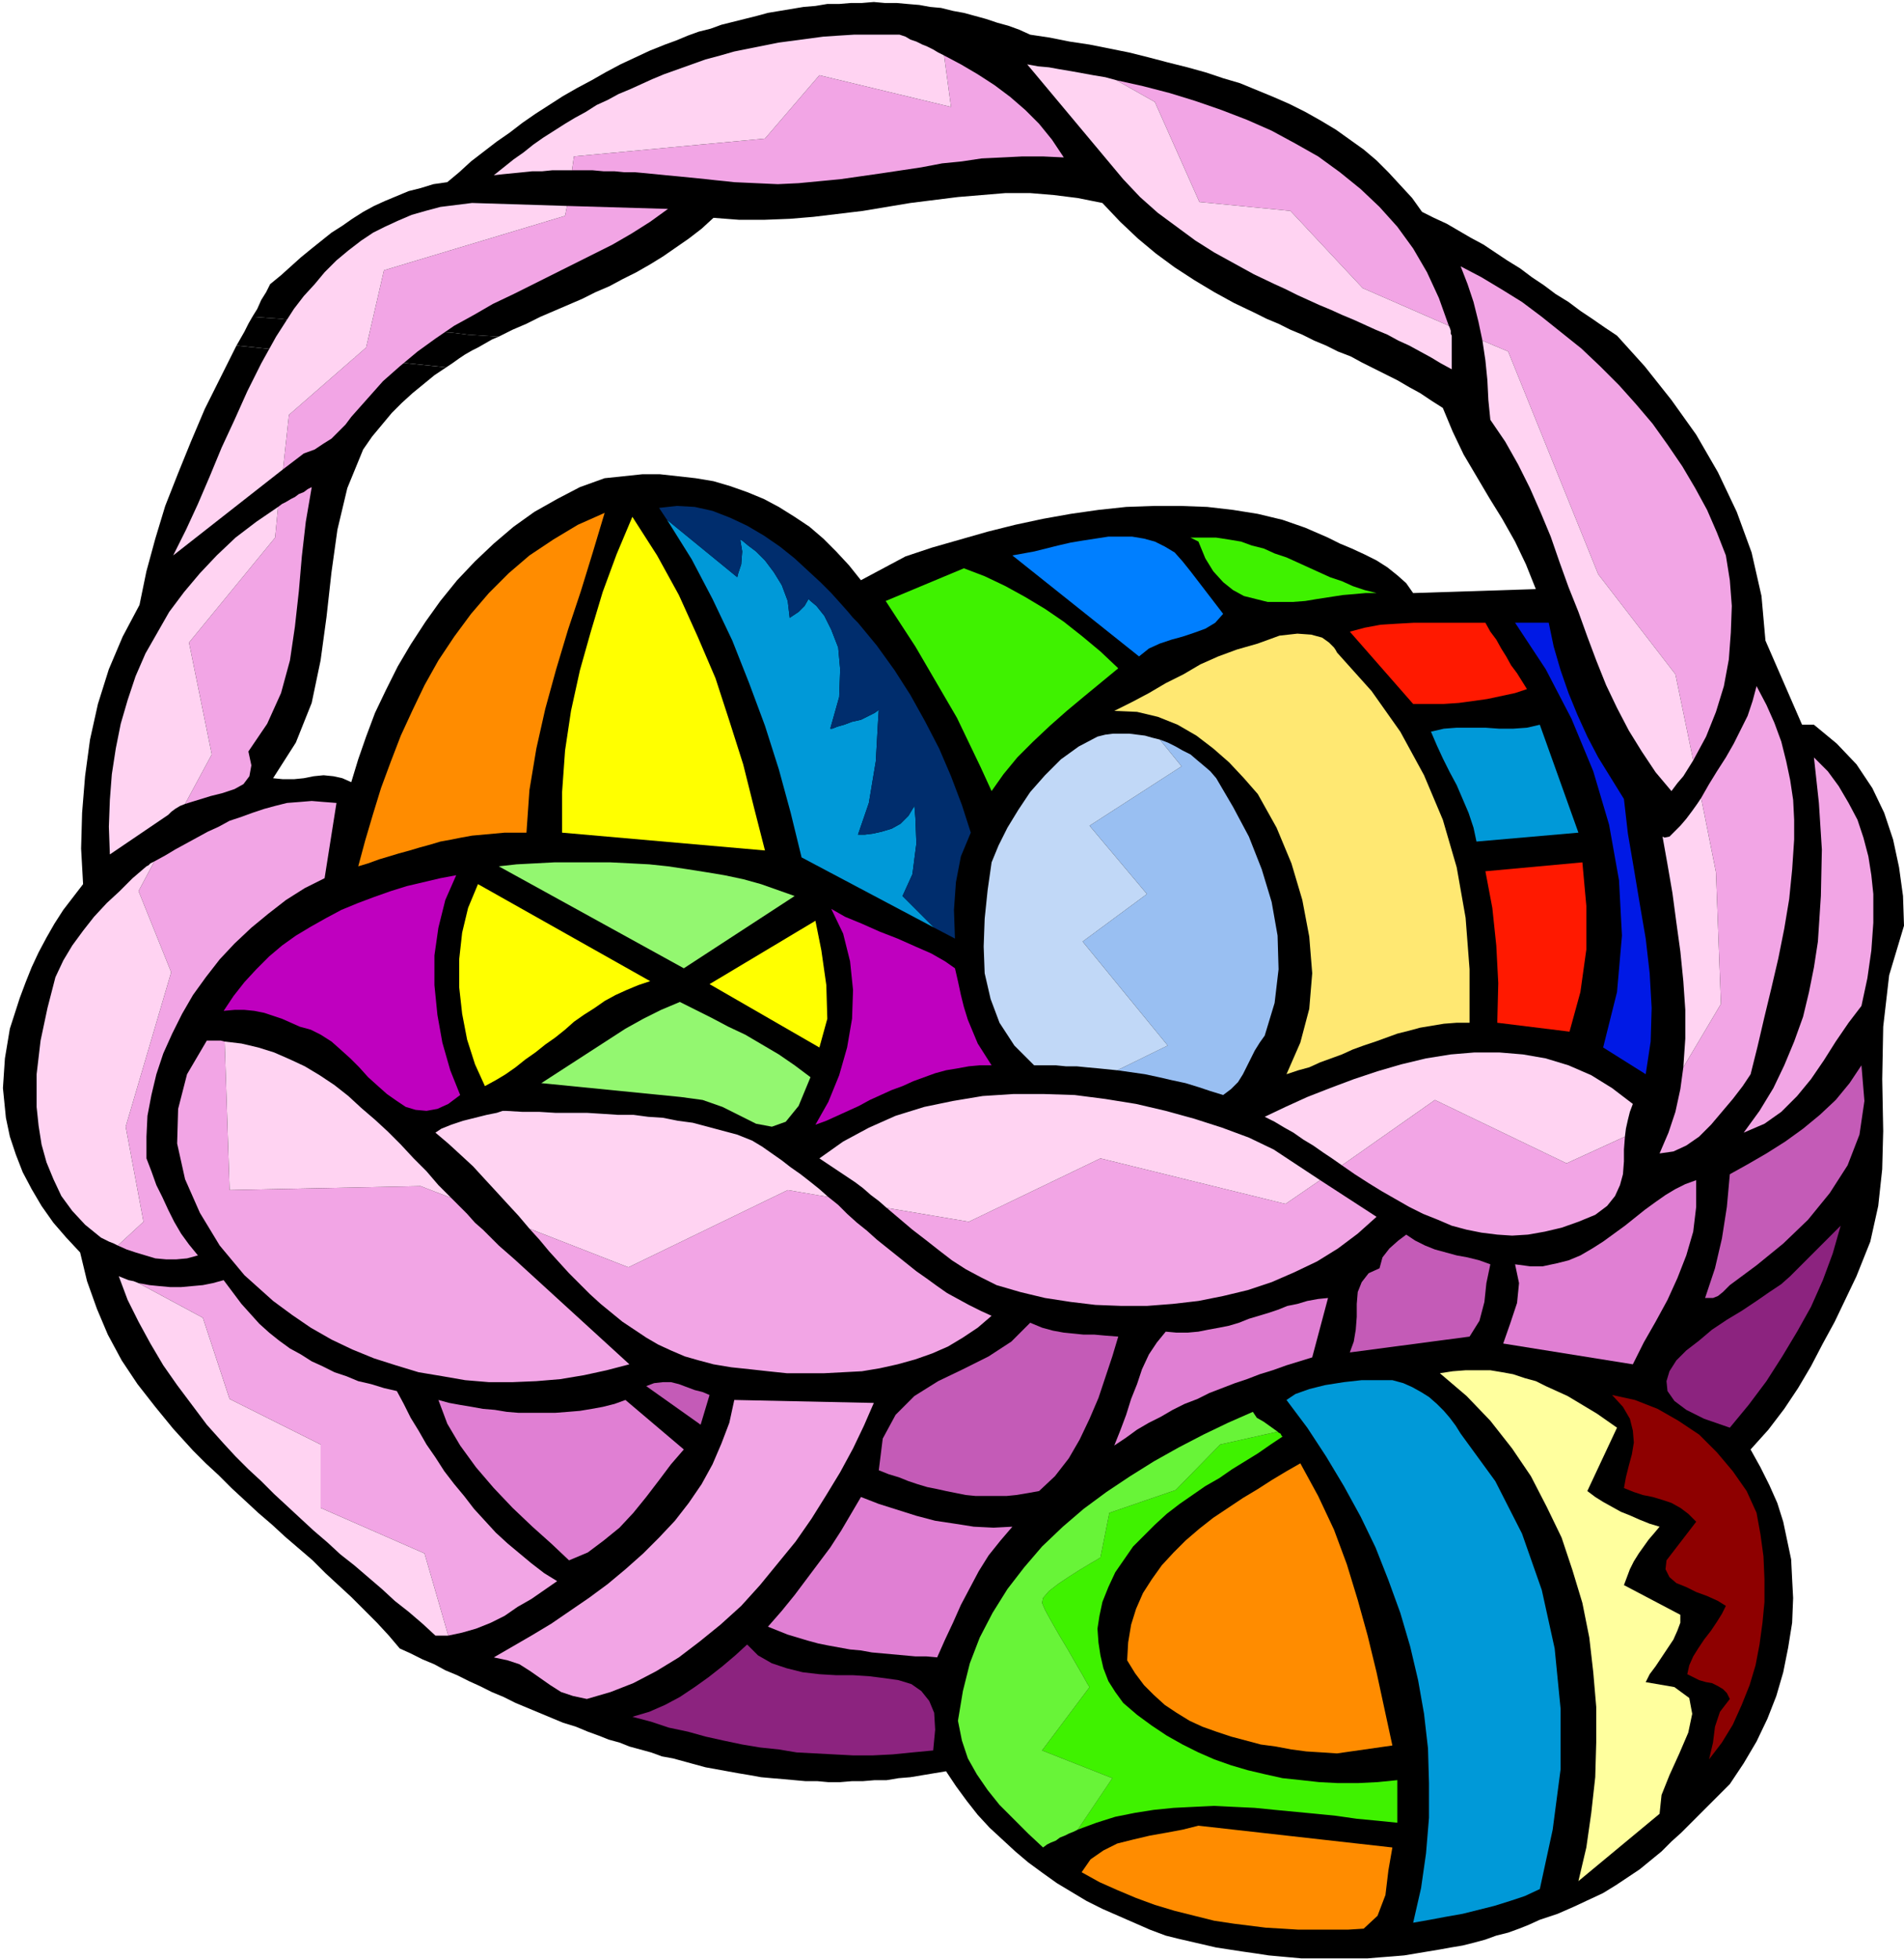 <svg xmlns="http://www.w3.org/2000/svg" fill-rule="evenodd" height="1.979in" preserveAspectRatio="none" stroke-linecap="round" viewBox="0 0 1924 1979" width="1.924in"><style>.pen1{stroke:none}.brush2{fill:#000}.brush3{fill:#bf00bf}.brush4{fill:#ff8c00}.brush5{fill:#e07fd3}.brush6{fill:#ff0}.brush7{fill:#f2a5e5}.brush9{fill:#8c237f}.brush10{fill:#c45bb7}.brush11{fill:#3ff200}.brush14{fill:#0099d8}.brush15{fill:#ff1900}.brush19{fill:#ffd3f2}</style><path class="pen1 brush2" d="m1903 1143-1-53 1-53 6-52 15-50-1-30-4-29-6-28-9-27-12-25-16-24-20-21-23-19h-12l-37-85-4-45-10-44-15-41-19-40-22-38-25-35-27-34-28-31-12-8-13-9-12-8-12-9-13-8-12-9-12-8-12-9-13-8-12-8-12-8-13-7-12-7-12-7-13-6-12-6-10-14-12-13-12-13-12-12-13-11-14-10-14-10-15-9-16-9-16-8-16-7-17-7-17-7-17-5-18-6-18-5-20-5-19-5-20-5-20-4-20-4-20-3-20-4-20-3-11-5-11-4-11-3-12-4-11-3-11-3-11-2-12-3-11-1-11-2-12-1-11-1h-12l-11-1-12 1h-11l-12 1h-12l-12 2-12 1-12 2-12 2-12 2-11 3-12 3-12 3-12 3-11 4-12 3-11 4-12 5-11 4-15 6-15 7-15 7-15 8-14 8-15 8-14 8-14 9-14 9-13 9-13 10-13 9-13 10-13 10-12 11-12 10-14 2-13 4-12 3-12 5-12 5-11 5-11 6-11 7-10 7-11 7-10 8-10 8-11 9-10 9-10 9-11 9-4 8-5 8-4 9-5 8 14 1 15 1 15 2 15 1 16 1 15 1 16 2 16 1 16 1 16 2 16 1 16 1 16 1 16 2 15 1 16 1 14-7 14-6 14-7 14-6 14-6 14-6 14-7 14-6 13-7 14-7 14-8 13-8 13-9 13-9 13-10 12-11 26 2h25l26-1 24-2 25-3 25-3 24-4 24-4 24-3 24-3 24-2 24-2h25l24 2 24 3 25 5 18 19 18 17 18 15 19 14 20 13 20 12 20 11 21 10 12 6 12 5 12 6 12 5 12 6 12 5 12 6 13 5 11 6 12 6 12 6 12 6 12 7 11 6 12 8 11 7 10 24 11 23 13 22 13 22 13 21 13 23 11 23 10 25-124 4-7-10-9-8-10-8-11-7-12-6-13-6-12-5-12-6-23-10-23-8-25-6-25-4-26-3-27-1h-27l-28 1-28 3-28 4-28 5-28 6-28 7-28 8-28 8-27 9-45 24-12-15-13-14-13-13-14-12-15-10-16-10-15-8-17-7-17-6-17-5-18-3-18-2-18-2h-18l-19 2-19 2-25 9-23 12-23 13-21 15-20 17-19 18-18 19-17 21-15 21-15 23-13 22-12 24-11 23-9 24-8 23-7 23-9-4-9-2-10-1-10 1-10 2-10 1h-11l-10-1 23-36 16-40 9-43 6-44 5-45 6-43 10-42 16-39 9-13 10-12 10-12 10-10 11-10 11-9 11-9 12-8-212-22-16 32-16 32-14 33-13 32-13 33-10 33-9 33-7 34-17 32-14 33-11 35-8 36-5 37-3 37-1 36 2 36-10 13-10 13-9 14-8 14-8 15-7 15-6 15-6 16-10 31-5 30-2 30 3 30 4 19 6 18 7 18 9 17 10 17 12 17 13 15 14 15 7 29 10 28 11 26 14 26 16 24 18 23 18 22 20 22 13 13 13 12 13 13 13 12 14 13 14 12 13 12 14 12 14 12 13 13 13 12 13 12 13 13 13 13 12 13 11 13 11 5 12 6 12 5 11 6 12 5 12 6 11 5 12 6 12 5 12 6 12 5 12 5 12 5 12 5 13 4 12 5 11 4 10 4 11 3 10 4 11 3 11 3 11 4 11 2 11 3 11 3 11 3 11 2 11 2 11 2 12 2 11 2 11 1 12 1 11 1 11 1h12l11 1h12l12-1h11l12-1h12l12-2 12-1 12-2 12-2 12-2 10 15 11 15 11 14 12 13 13 12 13 12 13 11 15 11 14 10 15 9 15 9 16 8 16 7 16 7 16 7 16 6 12 3 13 3 13 3 13 3 13 2 13 2 14 2 13 2 11 1 11 1 11 1h67l12-1 13-1 12-1 12-2 12-2 12-2 11-2 12-2 12-3 11-3 11-4 12-3 11-4 10-4 11-5 18-6 16-7 15-7 15-7 13-8 12-8 12-8 11-9 11-9 10-10 10-9 10-10 9-9 10-10 10-10 10-10 14-21 13-22 11-23 9-23 7-24 5-25 4-25 1-25-1-19-1-20-4-19-4-19-6-19-8-18-9-18-10-18 18-20 16-21 14-21 13-22 12-23 12-22 11-23 11-23 14-35 8-36 4-37 1-38z"/><path class="pen1 brush2" d="m504 340-16-1-15-1-16-2-16-1-16-1-16-1-16-2-16-1-16-1-16-2-15-1-16-1-15-1-15-2-15-1-14-1-4 7-4 8-4 7-4 7 212 22 6-4 7-5 6-4 7-4 6-3 7-4 7-4 7-3z"/><path class="pen1 brush3" d="m461 884-11 25-7 28-4 28v30l3 30 5 28 8 28 10 25-12 9-11 5-11 2-11-1-10-3-9-6-10-7-9-8-10-9-9-10-9-9-10-9-9-8-11-7-10-5-11-3-9-4-9-4-9-3-9-3-10-2-10-1h-10l-11 1 10-15 11-14 12-13 13-13 13-11 14-10 15-9 16-9 15-8 17-7 16-6 17-6 16-5 17-4 17-4 16-3z"/><path class="pen1 brush4" d="m611 518-12 40-12 39-13 39-12 40-11 40-9 40-7 42-3 43h-22l-11 1-11 1-11 1-11 2-10 2-11 2-10 3-11 3-10 3-11 3-10 3-10 3-11 4-10 3 7-26 8-27 8-26 10-27 10-26 12-26 12-25 14-25 16-24 17-23 18-21 20-20 21-18 24-16 25-15 27-12z"/><path class="pen1 brush5" d="m632 1414 59 50-13 15-12 16-13 17-13 16-14 15-16 13-16 12-19 8-18-17-19-17-20-19-19-20-18-21-16-22-13-22-9-24 11 3 11 2 12 2 11 2 12 1 12 2 12 1h37l13-1 12-1 12-2 11-2 12-3 11-4z"/><path class="pen1 brush6" d="m483 893 174 98-12 4-12 5-11 5-11 6-10 7-11 7-10 7-9 8-10 8-10 7-10 8-10 7-10 8-10 7-10 6-11 6-10-22-8-25-5-26-3-27v-28l3-27 6-25 10-24z"/><path class="pen1 brush7" d="m742 1414 141 3-10 23-11 23-13 24-14 23-15 24-16 23-18 22-18 22-19 21-21 19-21 17-21 16-23 14-23 12-23 9-24 7-14-3-12-4-11-7-10-7-10-7-11-7-12-4-14-3 19-11 19-11 20-12 19-13 19-13 19-14 18-15 18-16 16-16 16-17 14-18 13-19 11-20 9-21 8-21 5-23z"/><path class="pen1" d="m803 905-112 73-187-103 18-2 19-1 19-1h57l20 1 19 1 19 2 20 3 19 3 18 3 19 4 18 5 17 6 17 6zm-116 107 16 8 16 8 17 9 17 8 17 10 17 10 16 11 16 12-12 29-13 16-14 5-16-3-16-8-18-9-20-7-22-3-141-14 17-11 17-11 17-11 17-11 17-11 18-10 18-9 19-8z" style="fill:#93f770"/><path class="pen1 brush6" d="m639 522 25 39 22 40 19 42 18 42 14 43 14 44 11 44 11 43-205-18v-41l3-42 6-40 9-41 11-39 12-40 14-38 16-38z"/><path class="pen1 brush9" d="m755 1661 11 11 14 8 15 5 16 4 17 2 17 1h17l16 1 16 2 14 2 13 4 10 7 8 10 5 12 1 17-2 21-21 2-20 2-20 1h-20l-19-1-19-1-19-1-18-3-19-2-18-3-19-4-18-4-18-5-19-4-18-6-19-5 17-5 16-7 15-8 15-10 14-10 14-11 13-11 12-11z"/><path class="pen1 brush10" d="m717 1409-9 30-55-39 8-3 9-1h8l8 2 8 3 8 3 8 2 7 3z"/><path class="pen1 brush6" d="m824 930 6 30 5 35 1 34-8 29-111-64 107-64z"/><path class="pen1 brush5" d="m870 1512 18 7 19 6 19 6 19 5 20 3 19 3 20 1 19-1-12 14-12 15-10 16-9 17-9 17-8 18-8 17-8 18-11-1h-11l-11-1-11-1-11-1-11-1-11-2-11-1-11-2-11-2-10-2-11-3-10-3-10-3-10-4-10-4 14-16 13-16 12-16 12-16 12-16 11-17 10-17 10-17z"/><path class="pen1 brush3" d="m840 918 14 8 17 7 18 8 18 7 18 8 16 7 14 8 10 7 3 13 3 14 3 12 4 13 5 12 5 12 7 11 7 11h-12l-11 1-11 2-12 2-11 3-11 4-11 4-11 5-11 4-11 5-11 5-11 6-11 5-11 5-11 5-11 4 13-23 11-27 8-28 5-29 1-29-3-29-7-28-12-25z"/><path class="pen1 brush10" d="m1041 1336 12 5 11 3 11 2 10 1 10 1h11l11 1 13 1-6 20-7 21-7 21-9 21-10 21-11 19-14 18-16 15-11 2-12 2-10 1h-31l-10-1-10-2-10-2-9-2-10-2-10-3-9-3-10-4-10-3-10-4 4-32 13-24 19-19 24-15 25-12 26-13 23-15 19-19z"/><path class="pen1 brush11" d="m974 574 21 8 21 10 20 11 20 12 19 13 19 15 18 15 18 17-17 14-17 14-18 15-17 15-17 16-16 16-14 17-12 17-11-24-12-25-12-25-14-24-14-24-14-24-15-23-15-23 79-33z"/><path class="pen1" style="fill:#007fff" d="m1203 577 33 43-8 9-10 6-11 4-12 4-11 3-12 4-11 5-10 8-128-102 11-2 11-2 12-3 12-3 13-3 12-2 13-2 13-2h24l12 2 11 3 10 5 10 6 8 9 8 10z"/><path class="pen1 brush4" d="m1211 1844 196 22-4 23-3 25-8 21-14 13-16 1h-50l-16-1-17-1-16-2-16-2-20-3-20-5-20-5-20-6-19-7-19-8-18-8-18-10 9-13 13-9 14-7 16-4 17-4 17-3 16-3 16-4z"/><path class="pen1 brush5" d="m1178 1345 11 1h11l11-1 10-2 11-2 10-2 10-3 10-4 10-3 10-3 9-3 10-4 10-2 10-3 11-2 10-1-16 60-13 4-13 4-14 5-13 4-13 5-12 4-13 5-13 5-12 6-13 5-12 6-12 7-12 6-12 7-11 8-12 8 6-15 6-16 5-16 6-15 5-15 7-15 8-12 9-11z"/><path class="pen1" style="fill:#ffe872" d="m1271 650 22-8 18-2 14 1 11 3 7 5 5 5 2 3 1 2 35 39 29 41 24 44 19 45 14 48 9 51 4 52v54h-13l-13 1-12 2-12 2-11 3-12 3-11 4-11 4-12 4-11 4-11 5-11 4-11 4-11 5-11 3-12 4 14-32 9-34 3-36-3-37-7-37-11-37-15-36-19-34-14-16-15-16-16-14-17-13-19-11-20-8-21-5-23-1 18-9 17-9 17-10 18-9 17-10 18-8 19-7 21-6z"/><path class="pen1 brush4" d="m1314 1478 18 33 16 34 13 35 11 36 10 36 9 37 8 37 8 37-56 8-15-1-16-1-15-2-16-3-15-2-15-4-15-4-15-5-14-5-13-6-13-8-12-8-11-10-10-10-9-12-8-13 1-18 3-18 5-16 7-16 9-14 10-14 12-13 12-12 14-12 14-11 15-10 15-10 15-9 14-9 15-9 14-8z"/><path class="pen1 brush11" d="M1391 599h-11l-11 1-12 1-13 2-13 2-12 2-13 1h-25l-12-3-12-3-11-6-10-8-10-11-8-13-7-17-8-4h26l13 2 12 2 11 4 12 3 11 5 12 4 11 5 11 5 11 5 11 5 12 4 11 5 12 4 12 3z"/><path class="pen1 brush14" d="m1418 1397 9 4 9 5 8 5 8 7 7 7 6 7 6 8 5 8 35 48 27 53 20 57 13 59 6 61v61l-8 61-13 60-15 7-15 5-16 5-16 4-16 4-17 3-16 3-17 3 8-35 5-35 3-36v-35l-1-35-4-35-6-34-8-34-10-34-12-33-13-33-15-31-17-31-18-30-19-29-21-28 9-6 14-5 16-4 19-3 18-2h31l11 3z"/><path class="pen1 brush10" d="m1394 1281 3-11 7-9 9-8 8-6 9 6 10 5 10 4 11 3 11 3 11 2 12 3 11 4-4 19-2 19-5 19-10 16-121 16 4-11 2-12 1-13v-13l1-12 4-10 7-9 11-5z"/><path class="pen1 brush15" d="m1501 629 5 9 6 8 5 9 5 8 5 9 6 8 5 8 5 8-12 4-14 3-14 3-14 2-15 2-15 1h-31l-64-73 15-4 16-3 16-1 18-1h72z"/><path class="pen1 brush14" d="m1556 732 39 109-103 9-3-14-5-15-6-14-6-14-7-13-7-14-6-13-6-14 13-3 13-1h29l14 1h14l14-1 13-3z"/><path class="pen1" style="fill:#ffff9e" d="m1634 1442-30 64 8 6 8 5 9 5 9 5 10 4 9 4 10 4 10 3-5 6-6 7-5 7-5 7-5 8-4 8-3 8-3 8 57 30v8l-3 8-4 9-6 9-6 9-6 9-6 8-4 8 29 5 15 11 3 16-4 19-9 21-10 22-8 20-2 19-82 68 8-34 5-35 4-36 1-35v-36l-3-35-4-35-7-35-10-33-11-33-15-31-16-31-19-28-22-28-24-25-27-23 13-2 13-1h25l12 2 11 2 12 4 11 3 10 5 11 5 11 5 10 6 10 6 10 6 10 7 10 7z"/><path class="pen1 brush15" d="m1599 871 4 44v44l-6 43-11 40-73-9 1-40-2-38-4-38-7-37 98-9z"/><path class="pen1 brush5" d="m1531 1277 15 2h13l14-3 12-3 12-5 12-7 11-7 11-8 11-8 10-8 10-8 11-8 10-7 10-6 10-5 11-4v27l-3 25-7 24-9 23-10 22-12 22-12 21-11 22-131-21 7-20 7-21 2-20-4-19z"/><path class="pen1" style="fill:#0019e5" d="m1565 629 5 24 7 24 8 23 9 22 10 22 11 21 13 21 13 21 4 35 6 35 6 36 6 35 4 35 2 35-1 34-5 33-43-27 14-56 5-57-3-56-10-56-16-54-22-53-26-50-31-47h34z"/><path class="pen1" style="fill:#8e0000" d="m1775 1528 4 22 3 22 1 23v23l-2 21-3 22-4 21-6 20-8 20-9 20-11 18-13 17 4-17 2-16 5-15 10-13-3-6-4-4-5-3-6-3-6-1-7-2-6-3-6-3 2-9 4-9 5-8 6-9 7-9 6-9 5-8 4-8-8-5-11-5-11-4-10-5-10-4-7-6-4-8 1-9 30-39-8-8-8-6-9-5-9-3-10-3-10-2-9-3-10-4 2-11 3-12 3-11 2-12-1-12-3-12-7-12-11-12 23 5 23 9 21 12 21 14 18 18 16 19 14 20 10 22z"/><path class="pen1 brush9" d="m1809 1289 51-51-8 28-10 27-12 27-14 25-15 25-16 25-18 24-19 23-26-9-18-9-12-9-7-10-1-10 3-10 7-11 10-10 13-10 13-11 15-10 15-9 15-10 13-9 12-8 9-8z"/><path class="pen1 brush10" d="m1748 1186 18-10 19-11 19-12 18-13 17-14 16-15 14-17 12-18 3 36-5 34-12 31-18 28-22 27-25 24-27 22-27 20-7 7-5 4-5 2h-8l10-30 7-30 5-32 3-33z"/><path class="pen1 brush7" d="m1837 951 3-46 1-47-3-47-5-46 14 14 11 15 10 17 9 17 6 18 5 19 3 19 2 19v29l-2 28-4 28-6 28-13 17-13 19-12 19-13 19-14 17-16 16-17 12-21 9 16-22 14-23 11-23 10-24 9-25 6-25 5-25 4-26zM173 982l-46 156 18 96-26 24 9 4 9 3 10 3 10 3 11 1h10l11-1 11-3-9-11-8-11-7-12-6-12-6-13-6-12-5-14-5-13v-22l1-21 4-21 5-21 7-21 9-20 10-20 11-19 13-18 14-18 15-16 17-16 17-14 18-14 19-12 20-10 12-76-13-1-12-1-12 1-13 1-12 3-11 3-12 4-11 4-12 4-11 6-11 5-11 6-11 6-11 6-10 6-11 6-16 30 33 82zm18-333 23 113-27 50 13-4 13-4 12-3 12-4 9-5 6-8 2-11-3-14 19-28 14-31 9-33 5-34 4-36 3-35 4-35 6-35-4 2-4 3-5 2-4 3-4 2-5 3-4 2-4 3-3 31-87 106zm197-376-18 78-78 68-6 55 21-16 11-4 9-6 8-5 7-7 7-7 6-8 8-9 8-9 16-18 17-15 18-15 18-13 19-13 20-11 19-11 21-10 20-10 20-10 20-10 20-10 20-10 19-11 19-12 18-13-102-3-2 10-183 55zM954 56l7 52-133-32-55 64-193 18-2 14h21l11 1h11l10 1h11l11 1 10 1 10 1 11 1 10 1 10 1 10 1 9 1 10 1 9 1 22 1 22 1 21-1 21-2 21-2 21-3 21-3 20-3 20-3 21-4 20-2 20-3 21-1 20-1h21l21 1-12-18-13-16-14-14-15-13-16-12-17-11-17-10-17-9z"/><path class="pen1 brush19" d="m56 987-8 31-7 33-4 34v33l2 19 3 19 5 18 7 17 8 17 11 15 13 14 16 13 4 2 4 2 5 2 4 2 26-24-18-96 46-156-33-82 16-30-2 1-2 1-2 2-2 1-14 12-13 13-13 12-13 14-11 14-11 15-9 15-8 17zm55-124 59-40 3-3 4-3 5-3 5-2 27-50-23-113 87-106 3-31-22 15-21 16-19 18-17 18-16 19-15 20-12 21-12 21-10 23-8 24-7 24-5 25-4 26-2 26-1 27 1 28zm254-620-13 10-12 10-12 12-10 12-11 12-10 13-9 14-9 14-15 27-14 28-13 29-13 28-12 29-12 28-12 26-13 26 111-87 6-55 78-68 18-78 183-55 2-10-96-3-16 2-16 2-15 4-14 4-14 6-13 6-12 6-12 8zm408-103 55-64 133 32-7-52-6-3-5-3-6-3-5-2-6-3-6-2-5-3-6-2h-46l-16 1-15 1-15 2-15 2-15 2-15 3-15 3-15 3-14 4-15 4-14 5-14 5-14 5-12 5-11 5-11 5-12 5-11 6-11 5-11 7-11 6-10 6-11 7-11 7-10 7-10 8-10 7-10 8-10 8 9-1 10-1 10-1 10-1h10l10-1h20l2-14 193-18z"/><path class="pen1 brush7" d="m232 1202-5-150-4-1h-14l-20 34-9 35-1 35 8 36 15 34 20 33 25 30 29 26 19 14 19 13 21 12 21 10 22 9 22 7 23 7 24 4 23 4 24 2h24l24-1 24-2 24-4 23-5 23-6-116-106-8-7-8-7-8-8-8-8-8-7-8-9-8-8-8-8-31-12-193 4zm403 78-100-39 10 11 10 12 10 11 10 11 10 10 11 11 11 10 11 9 11 9 12 8 12 8 12 7 13 6 14 6 14 4 15 4 18 3 19 2 18 2 19 2h38l19-1 19-1 18-3 18-4 18-5 17-6 16-7 15-9 15-10 14-12-11-5-12-6-11-6-11-6-10-7-11-8-10-7-10-8-10-8-10-8-10-8-10-9-10-8-10-9-9-9-10-8-41-7-161 78zm477-110-133 64-83-14 13 11 13 11 13 10 14 11 13 10 14 9 15 8 16 8 24 7 25 6 26 4 25 3 26 1h26l26-2 26-3 25-5 25-6 24-8 23-10 23-11 21-13 20-15 19-17-57-37-35 24-187-46zm100-966 92 9 73 78 87 38-10-28-12-26-14-24-16-22-18-20-19-18-21-17-22-16-23-13-24-13-25-11-26-10-26-9-26-8-27-7-27-6 39 22 45 101zm238 907-94 66 13 9 14 9 13 8 14 8 14 8 14 7 15 6 14 6 15 4 15 3 16 2 15 1 16-1 17-3 17-4 17-6 17-7 12-9 8-10 5-11 3-11 1-13v-12l1-13-59 27-133-64zm165-531 78 101 18 87 13-24 10-25 8-26 5-27 2-27 1-27-2-26-4-25-9-23-10-23-12-22-13-22-15-22-15-21-17-20-17-19-19-19-19-18-20-16-20-16-20-15-21-13-20-12-21-11 7 18 6 18 5 20 4 19 26 11 91 225zm198 268v-20l-1-20-3-20-4-19-5-20-7-19-8-18-10-19-4 15-5 15-7 14-7 14-8 14-9 14-8 13-8 14 15 75 5 133-38 64-3 22-5 23-7 21-9 21 14-2 13-6 13-9 12-12 11-13 11-13 10-13 8-12 7-28 7-30 7-29 7-30 6-30 5-30 3-30 2-30z"/><path class="pen1 brush19" d="m227 1052 5 150 193-4 31 12-13-13-12-14-13-13-13-14-13-13-13-12-14-12-13-12-14-11-15-10-15-9-15-7-16-7-16-5-17-4-17-2zm284 70h-3l-6 2-10 2-12 3-12 3-12 4-10 4-6 4 13 11 12 11 13 12 11 12 12 13 11 12 12 13 11 13 100 39 161-78 41 7-9-8-10-8-9-7-10-7-9-7-10-7-10-7-10-6-15-6-15-4-15-4-15-4-15-2-15-3-15-1-15-2h-16l-15-1-16-1h-32l-16-1h-17l-17-1zm317 48 9 6 9 6 9 6 9 6 8 6 8 7 8 6 8 7 83 14 133-64 187 46 35-24-47-31-25-12-27-10-28-9-29-8-30-7-31-5-31-4-31-1h-31l-31 2-30 5-29 6-29 9-27 12-26 14-24 17zm307-989 17 18 18 16 19 14 19 14 19 12 20 11 20 11 21 10 11 5 12 6 11 5 11 5 12 5 11 5 12 5 11 5 11 5 12 5 11 6 11 5 11 6 11 6 10 6 11 6v-34l-1-2v-3l-1-3-1-2-87-38-73-78-92-9-45-101-39-22-11-3-12-2-11-2-11-2-12-2-11-2-11-1-11-2 97 116zm143 947 10 5 10 6 9 5 10 7 10 6 10 7 9 6 10 7 94-66 133 64 59-27 1-8 2-9 2-8 3-8-21-16-21-13-23-10-23-7-23-4-24-2h-25l-24 2-25 4-25 6-24 7-24 8-24 9-23 9-22 10-21 10zm411-329 6-8 6-7 5-8 5-8-18-87-78-101-91-225-26-11 3 20 2 20 1 20 2 20 15 22 13 23 12 24 11 25 10 24 9 26 9 25 10 25 9 25 9 24 10 25 11 23 12 23 13 21 14 21 16 19zm45 82-15-75-4 6-5 7-6 8-6 7-6 6-5 5-5 1-2-1 5 28 5 29 4 30 4 29 3 30 2 29v29l-2 29 38-64-5-133z"/><path class="pen1 brush7" d="m232 1413 92 46v64l105 46 24 83 14-3 14-4 15-6 14-7 13-9 14-8 13-9 13-9-13-8-13-10-12-10-12-10-12-11-11-12-11-12-10-13-10-12-10-13-9-14-9-13-8-14-8-13-7-14-7-13-13-3-13-4-13-3-12-5-12-4-12-6-11-5-11-7-11-6-11-8-10-8-10-9-9-10-9-10-9-12-9-12-11 3-10 2-11 1-11 1h-11l-11-1-10-1-11-2 65 35 27 82z"/><path class="pen1 brush19" d="m226 1458 12 13 13 13 13 12 13 13 13 12 14 13 13 12 14 12 13 12 14 11 14 12 14 12 13 12 14 11 14 12 13 12h13l-24-83-105-46v-64l-92-46-27-82-65-35-5-2-5-1-5-2-5-2 9 24 11 22 12 22 13 22 14 20 15 20 15 20 17 19z"/><path class="pen1 brush14" d="m924 814-6 10-8 8-9 5-10 3-9 2-8 1h-7l11-32 7-42 2-36 1-16-4 3-6 3-8 4-9 2-8 3-7 2-5 2h-2l9-32 1-28-2-22-7-18-7-14-8-10-6-5-2-2-4 7-6 6-6 4-3 2-2-17-6-16-8-13-9-12-9-9-8-6-6-5-2-1 2 12-1 13-3 9-1 4-71-58 25 40 21 40 20 42 17 43 16 43 14 44 12 44 11 45 134 71-32-32 10-22 4-31-1-26-1-12z"/><path class="pen1" style="fill:#002d6d" d="m981 841-9-28-11-29-12-28-14-27-15-27-16-25-18-25-19-23-1-1-4-4-5-6-8-9-9-10-11-11-13-12-13-12-15-12-16-11-17-10-17-8-18-7-18-4-18-1-18 2 2 3 2 3 2 3 2 3 71 58 1-4 3-9 1-13-2-12 2 1 6 5 8 6 9 9 9 12 8 13 6 16 2 17 3-2 6-4 6-6 4-7 2 2 6 5 8 10 7 14 7 18 2 22-1 28-9 32h2l5-2 7-2 8-3 9-2 8-4 6-3 4-3-1 16-2 36-7 42-11 32h7l8-1 9-2 10-3 9-5 8-8 6-10 1 12 1 26-4 31-10 22 32 32 21 11-1-29 2-28 5-26 10-24z"/><path class="pen1" style="fill:#99bff2" d="m1229 786-6-7-7-6-6-5-7-6-8-4-7-4-8-4-8-3 22 27-93 60 58 69-65 48 86 105-51 25 14 2 14 2 14 3 13 3 14 3 13 4 12 4 13 4 8-6 7-7 5-8 4-8 4-8 4-8 5-8 5-7 10-33 4-34-1-34-6-34-10-33-13-33-16-30-17-29z"/><path class="pen1" style="fill:#c1d8f7" d="m1094 951 65-48-58-69 93-60-22-27-8-2-7-2-8-1-8-1h-16l-8 1-8 2-19 10-18 13-16 16-15 17-12 18-11 18-9 18-7 17-4 28-3 29-1 28 1 27 6 26 9 24 15 23 20 20h22l10 1h11l10 1 11 1 10 1 10 1 51-25-86-105z"/><path class="pen1 brush11" d="m1135 1720-8-11-7-11-5-13-3-13-2-13-1-14 2-13 3-14 6-15 7-15 9-13 9-13 11-11 11-11 12-11 13-10 13-9 13-9 14-8 13-9 13-8 13-8 13-9 12-8-1-1-1-2-2-1-1-1-58 13-45 46-67 23-9 45-3 2-7 4-10 6-11 7-12 8-9 7-6 7-1 5 3 7 6 11 8 14 9 15 8 14 7 12 5 9 2 3-48 64 71 28-35 52 19-7 19-6 20-4 19-3 20-2 20-1 21-1 20 1 21 1 20 2 21 2 21 2 20 2 21 3 21 2 20 2v-43l-20 2-20 1h-20l-19-1-18-2-19-2-18-4-17-4-17-5-17-6-16-7-16-8-16-9-15-10-15-11-14-12z"/><path class="pen1" style="fill:#68f438" d="m1053 1768 48-64-2-3-5-9-7-12-8-14-9-15-8-14-6-11-3-7 1-5 6-7 9-7 12-8 11-7 10-6 7-4 3-2 9-45 67-23 45-46 58-13-7-5-7-5-7-4-4-6-25 11-25 12-25 13-25 14-24 15-24 16-23 17-21 18-21 20-18 21-17 22-15 24-13 25-10 26-7 28-5 30 4 20 6 18 9 16 11 16 12 15 14 14 15 15 15 14 4-3 4-2 5-2 4-3 5-2 4-2 5-2 4-2 35-52-71-28z"/></svg>
